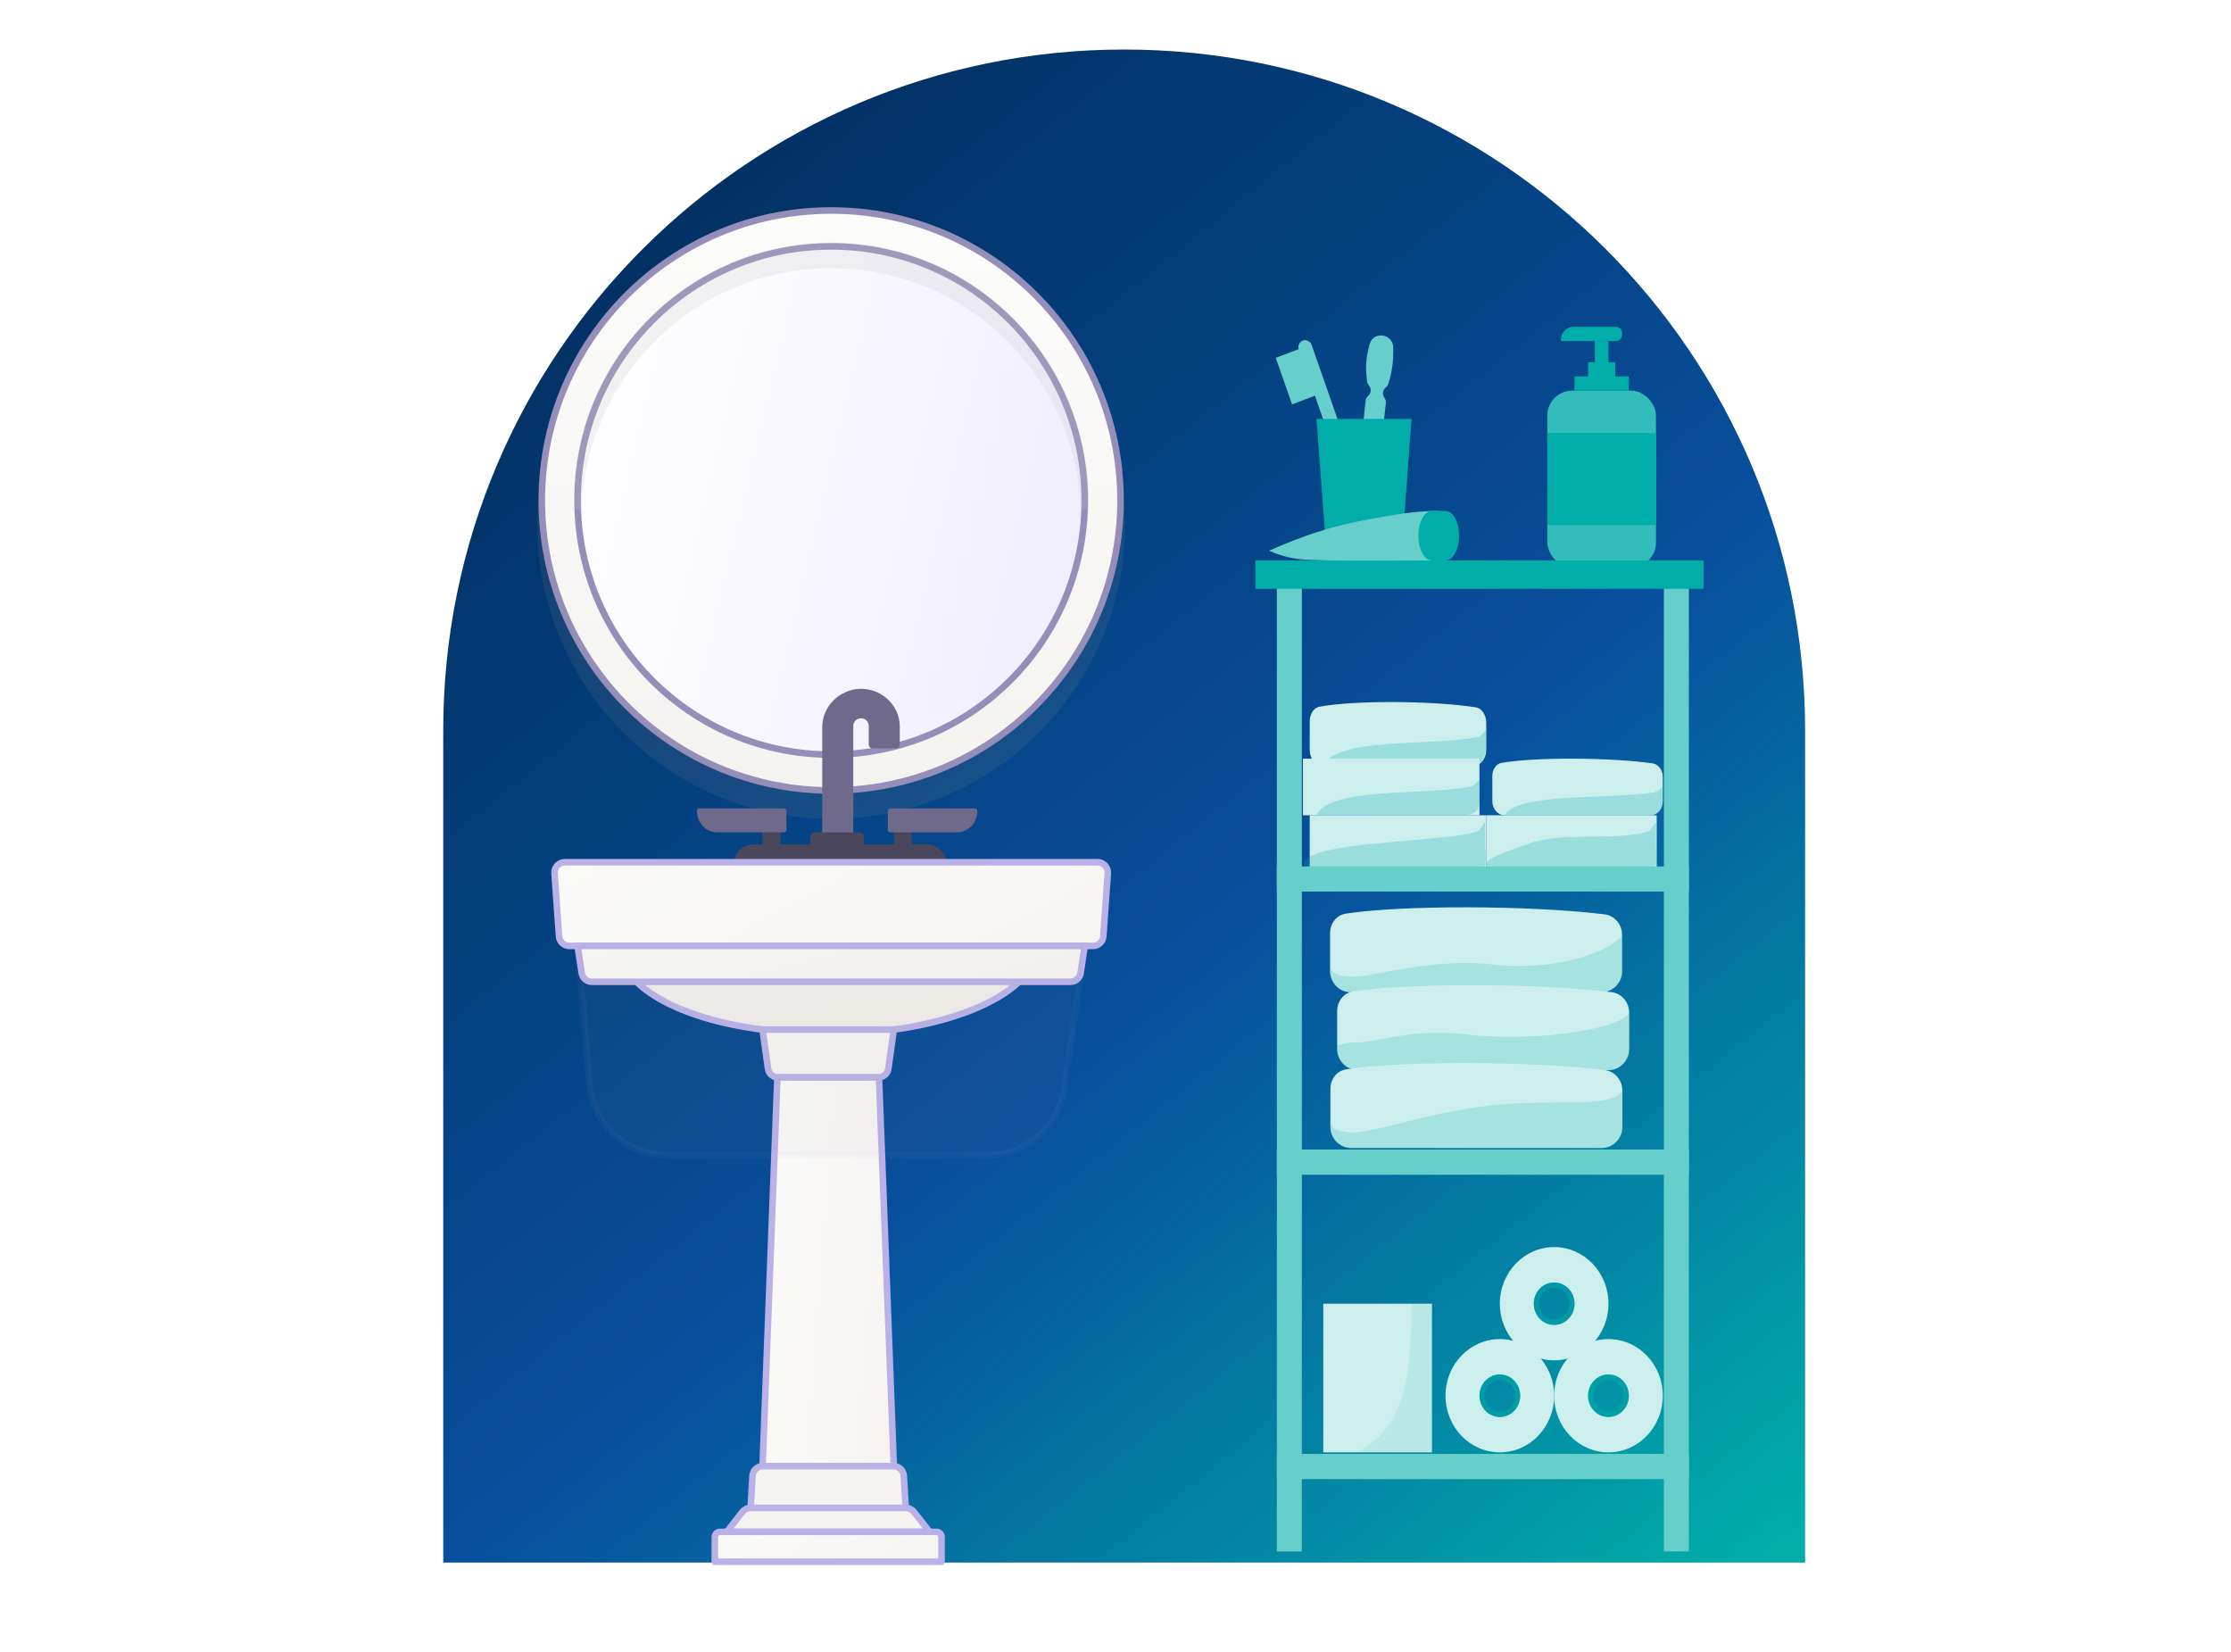 <?xml version="1.0" encoding="UTF-8"?><svg width="901" height="667" viewBox="0 0 901 667" fill="none" xmlns="http://www.w3.org/2000/svg">
<g filter="url(#filter0_d_17_3089)">
<path d="M179 291C179 139.122 302.122 16 454 16C605.878 16 729 139.122 729 291V627H179V291Z" fill="url(#paint0_linear_17_3089)"/>
<path d="M250.131 377.971H418.798C418.798 393.828 394.318 407.183 360.968 411.774C352.247 412.974 342.917 411.774 333.261 411.774C324.404 411.774 315.908 412.79 307.96 411.774C274.103 407.446 250.131 394.172 250.131 377.971Z" fill="url(#paint1_linear_17_3089)" stroke="#B9B1E7" stroke-width="2.654" stroke-miterlimit="10"/>
<path opacity="0.15" d="M335.67 88.847C270.13 88.847 217 142.085 217 207.757C217 273.429 270.13 326.668 335.67 326.668C401.21 326.668 454.338 273.429 454.338 207.757C454.338 142.085 401.21 88.847 335.67 88.847Z" fill="#838383"/>
<path d="M335.67 315.198C400.212 315.198 452.533 262.771 452.533 198.099C452.533 133.427 400.212 81 335.67 81C271.129 81 218.808 133.427 218.808 198.099C218.808 262.771 271.129 315.198 335.67 315.198Z" fill="url(#paint2_linear_17_3089)" stroke="#948EB9" stroke-width="2.654" stroke-miterlimit="10"/>
<path d="M335.67 300.711C392.227 300.711 438.075 254.77 438.075 198.099C438.075 141.428 392.227 95.486 335.67 95.486C279.113 95.486 233.265 141.428 233.265 198.099C233.265 254.77 279.113 300.711 335.67 300.711Z" fill="url(#paint3_linear_17_3089)" stroke="#948EB9" stroke-width="2.654"/>
<g opacity="0.2">
<path fill-rule="evenodd" clip-rule="evenodd" d="M438.012 201.721C438.053 200.519 438.074 199.312 438.074 198.1C438.074 141.428 392.226 95.487 335.67 95.487C279.111 95.487 233.264 141.428 233.264 198.1C233.264 199.312 233.285 200.519 233.327 201.721C235.23 146.727 280.322 102.73 335.67 102.73C391.017 102.73 436.107 146.727 438.012 201.721Z" fill="#C4C4C0"/>
<path d="M438.012 201.721L436.443 201.775H439.578L438.012 201.721ZM233.326 201.721L231.759 201.775H234.894L233.326 201.721ZM436.505 198.1C436.505 199.294 436.486 200.483 436.443 201.667L439.578 201.775C439.622 200.555 439.643 199.33 439.643 198.1H436.505ZM335.67 97.055C391.356 97.055 436.505 142.291 436.505 198.1H439.643C439.643 140.565 393.096 93.918 335.67 93.918V97.055ZM234.832 198.1C234.832 142.291 279.981 97.055 335.67 97.055V93.918C278.244 93.918 231.695 140.565 231.695 198.1H234.832ZM234.894 201.667C234.853 200.483 234.832 199.294 234.832 198.1H231.695C231.695 199.33 231.717 200.555 231.759 201.775L234.894 201.667ZM234.894 201.775C236.769 147.62 281.173 104.299 335.67 104.299V101.162C279.471 101.162 233.692 145.834 231.759 201.667L234.894 201.775ZM335.67 104.299C390.166 104.299 434.57 147.62 436.443 201.775L439.578 201.667C437.646 145.834 391.868 101.162 335.67 101.162V104.299Z" fill="#C4C4C0"/>
</g>
<path d="M368.198 324.854H360.968V339.342H368.198V324.854Z" fill="#4A475C"/>
<path d="M359.499 322.443H393.738C393.996 322.443 394.24 322.551 394.421 322.744C394.603 322.936 394.703 323.199 394.703 323.473C394.703 325.76 393.852 327.955 392.337 329.573C390.822 331.191 388.768 332.099 386.624 332.099H359.499C359.25 332.099 359.012 331.993 358.836 331.806C358.659 331.616 358.559 331.362 358.559 331.096V323.37C358.578 323.115 358.686 322.879 358.86 322.708C359.033 322.535 359.264 322.44 359.499 322.443Z" fill="#6F6A8B"/>
<path d="M307.96 339.342H315.187V324.854H307.96V339.342Z" fill="#4A475C"/>
<path d="M316.586 332.095H289.501C288.442 332.093 287.393 331.865 286.415 331.431C285.436 330.995 284.55 330.358 283.802 329.559C283.054 328.757 282.463 327.808 282.059 326.765C281.658 325.719 281.452 324.599 281.455 323.472C281.455 323.198 281.555 322.938 281.737 322.746C281.919 322.553 282.162 322.445 282.417 322.445H316.586C316.716 322.434 316.848 322.453 316.973 322.499C317.098 322.545 317.212 322.621 317.306 322.716C317.401 322.814 317.477 322.93 317.526 323.06C317.577 323.19 317.602 323.331 317.596 323.472V331.171C317.588 331.304 317.556 331.431 317.499 331.548C317.442 331.667 317.366 331.773 317.271 331.857C317.176 331.944 317.068 332.009 316.951 332.049C316.832 332.09 316.707 332.106 316.586 332.095Z" fill="#6F6A8B"/>
<path d="M344.597 344.172H332.057V289.881C332.006 286.128 333.353 282.483 335.849 279.618C338.347 276.754 341.827 274.859 345.648 274.285C347.862 274 350.112 274.179 352.25 274.805C354.385 275.434 356.361 276.499 358.038 277.927C359.719 279.355 361.063 281.114 361.984 283.087C362.906 285.063 363.38 287.204 363.38 289.369V296.67C363.38 297.071 363.215 297.458 362.925 297.746C362.635 298.03 362.239 298.196 361.824 298.201H352.421C352 298.201 351.599 298.041 351.301 297.754C351.006 297.467 350.841 297.076 350.841 296.67V289.369C350.879 288.949 350.827 288.526 350.689 288.125C350.548 287.724 350.326 287.358 350.03 287.046C349.738 286.735 349.38 286.485 348.981 286.315C348.583 286.144 348.152 286.057 347.719 286.057C347.282 286.057 346.851 286.144 346.453 286.315C346.055 286.485 345.697 286.735 345.404 287.046C345.112 287.358 344.887 287.724 344.748 288.125C344.607 288.526 344.556 288.949 344.597 289.369V344.172Z" fill="#6F6A8B"/>
<path d="M346.83 332.099H329.328C328.171 332.099 327.236 333.036 327.236 334.191V339.343H348.922V334.191C348.922 333.036 347.984 332.099 346.83 332.099Z" fill="#4A475C"/>
<path d="M382.654 344.172H295.911L297.445 340.955C298.006 339.771 298.998 338.749 300.288 338.031C301.58 337.313 303.109 336.928 304.675 336.928H373.833C375.397 336.928 376.928 337.313 378.218 338.031C379.508 338.749 380.5 339.771 381.064 340.955L382.654 344.172Z" fill="#4A475C"/>
<path d="M223.946 348.652C223.773 346.232 225.69 344.172 228.117 344.172H443.221C445.649 344.172 447.565 346.232 447.395 348.652L445.582 374.088C445.424 376.278 443.603 377.972 441.408 377.972H229.931C227.736 377.972 225.915 376.278 225.759 374.088L223.946 348.652Z" fill="url(#paint4_linear_17_3089)" stroke="#B9B1E7" stroke-width="2.654" stroke-miterlimit="10"/>
<path d="M233.264 377.971H438.074L436.413 388.906C436.102 390.95 434.345 392.459 432.278 392.459H239.061C236.994 392.459 235.237 390.95 234.926 388.906L233.264 377.971Z" fill="url(#paint5_linear_17_3089)" stroke="#B9B1E7" stroke-width="2.654" stroke-miterlimit="10"/>
<path d="M307.96 411.774H360.968L358.781 427.484C358.494 429.552 356.727 431.091 354.638 431.091H314.29C312.204 431.091 310.437 429.552 310.147 427.484L307.96 411.774Z" fill="#F5F3F0" stroke="#B9B1E7" stroke-width="2.654" stroke-miterlimit="10" stroke-linejoin="round"/>
<path d="M313.952 431.091H354.979L360.968 588.028H307.96L313.952 431.091Z" fill="url(#paint6_linear_17_3089)" stroke="#B9B1E7" stroke-width="2.654" stroke-miterlimit="10"/>
<path d="M303.141 604.927H365.789L365.009 591.96C364.876 589.751 363.047 588.028 360.835 588.028H308.095C305.881 588.028 304.052 589.751 303.919 591.96L303.141 604.927Z" fill="#F5F3F0" stroke="#B9B1E7" stroke-width="2.654" stroke-miterlimit="10" stroke-linejoin="round"/>
<path d="M293.501 614.586H375.426L369.098 606.527C368.304 605.519 367.093 604.928 365.808 604.928H303.122C301.838 604.928 300.623 605.519 299.832 606.527L293.501 614.586Z" fill="#F5F3F0" stroke="#B9B1E7" stroke-width="2.654" stroke-miterlimit="10" stroke-linejoin="round"/>
<path d="M288.683 616.676C288.683 615.521 289.621 614.586 290.775 614.586H378.155C379.31 614.586 380.245 615.521 380.245 616.676V626.657H288.683V616.676Z" fill="url(#paint7_linear_17_3089)" stroke="#B9B1E7" stroke-width="2.654" stroke-miterlimit="10" stroke-linejoin="round"/>
<path opacity="0.05" d="M233.264 377.971H438.074L429.784 435.576C427.562 451.015 414.334 462.476 398.735 462.476H269.36C253.085 462.476 239.513 450.032 238.107 433.817L233.264 377.971Z" fill="#989797" stroke="#B9B1E7" stroke-width="2.654" stroke-linejoin="round"/>
<path d="M528.936 287.309C528.936 284.388 530.495 281.835 532.782 281.401C546.53 278.79 577.588 278.859 595.929 281.609C598.418 281.982 600.231 284.682 600.231 287.847V298.787C600.231 302.339 597.951 305.219 595.138 305.219H534.029C531.216 305.219 528.936 302.339 528.936 298.787V287.309Z" fill="#CCEFEE"/>
<path opacity="0.25" d="M595.955 293.74C598.428 293.922 600.231 289.728 600.231 291.267V297.238C600.231 301.646 597.964 305.219 595.169 305.219H534.421C539.483 293.74 577.45 297.238 595.955 293.74Z" fill="#00ADA9"/>
<rect x="526.194" y="302.36" width="71.294" height="22.867" fill="#CCEFEE"/>
<path opacity="0.25" d="M593.213 313.749C595.686 313.93 597.489 309.737 597.489 311.276V317.247C597.489 322.369 597.489 325.227 589.631 325.227H531.679C536.741 313.749 574.709 317.247 593.213 313.749Z" fill="#00ADA9"/>
<rect x="528.936" y="325.227" width="71.294" height="22.867" fill="#CCEFEE"/>
<path d="M602.689 309.307C602.689 306.711 604.194 304.442 606.402 304.056C619.676 301.735 649.663 301.797 667.372 304.241C669.774 304.572 671.525 306.973 671.525 309.785V319.51C671.525 322.668 669.324 325.227 666.608 325.227H607.606C604.89 325.227 602.689 322.668 602.689 319.51V309.307Z" fill="#CCEFEE"/>
<path opacity="0.25" d="M667.372 316.044C669.775 316.189 671.526 312.835 671.526 314.065V318.843C671.526 322.369 669.324 325.227 666.609 325.227H607.606C612.523 316.044 649.4 318.843 667.372 316.044Z" fill="#00ADA9"/>
<rect x="600.231" y="325.227" width="68.836" height="22.867" fill="#CCEFEE"/>
<path opacity="0.25" d="M664.685 332.024C667.056 332.278 668.783 326.408 668.783 328.562V336.922C668.783 339.339 670.091 346.665 667.412 346.665H601.602C594.747 343.807 611.887 338.808 616.683 336.922C629.948 331.705 651.661 335.621 664.685 332.024Z" fill="#00ADA9"/>
<path opacity="0.25" d="M595.627 332.024C597.997 332.278 599.725 326.408 599.725 328.562V336.922C599.725 339.339 601.033 346.665 598.354 346.665L531.172 348.094C524.317 345.236 526.376 342.835 531.172 340.948C544.437 335.732 582.603 335.621 595.627 332.024Z" fill="#00ADA9"/>
<rect x="520.711" y="350.953" width="156.299" height="114.335" stroke="#66CECB" stroke-width="10.091"/>
<rect x="520.711" y="465.287" width="156.299" height="122.91" stroke="#66CECB" stroke-width="10.091"/>
<rect x="520.711" y="228.043" width="156.299" height="122.91" stroke="#66CECB" stroke-width="10.091"/>
<path d="M677.01 622.498V588.197H520.711V622.498" stroke="#66CECB" stroke-width="10.091"/>
<path d="M537.163 372.806C537.163 368.912 539.74 365.508 543.523 364.929C566.259 361.448 617.625 361.541 647.959 365.207C652.074 365.704 655.073 369.305 655.073 373.524V388.111C655.073 392.847 651.302 396.686 646.651 396.686H545.585C540.933 396.686 537.163 392.847 537.163 388.111V372.806Z" fill="#CCEFEE"/>
<path opacity="0.25" d="M537.163 385.482C537.163 388.111 538.534 390.396 546.76 390.396C554.986 390.396 579.665 382.623 602.973 385.482C626.281 388.34 649.588 380.965 655.073 373.82V390.396C655.073 391.757 651.302 396.687 646.651 396.687C646.651 396.687 552.636 396.687 545.585 396.687C538.534 396.687 536.463 390.396 537.163 385.482Z" fill="#33BDBA"/>
<path d="M540.033 404.248C540.033 400.354 542.61 396.95 546.393 396.371C569.13 392.89 620.496 392.983 650.829 396.649C654.944 397.146 657.943 400.747 657.943 404.966V419.553C657.943 424.289 654.173 428.128 649.521 428.128H548.455C543.804 428.128 540.033 424.289 540.033 419.553V404.248Z" fill="#CCEFEE"/>
<path opacity="0.25" d="M540.033 416.924C540.033 419.553 540.229 416.924 548.455 416.924C556.682 416.924 570.068 410.978 593.376 413.837C616.684 416.695 652.459 412.408 657.943 405.262V421.838C657.943 423.199 654.173 428.129 649.521 428.129C649.521 428.129 555.507 428.129 548.455 428.129C541.404 428.129 539.334 421.838 540.033 416.924Z" fill="#33BDBA"/>
<path d="M537.291 435.69C537.291 431.796 539.869 428.392 543.651 427.813C566.388 424.332 617.754 424.425 648.087 428.091C652.202 428.588 655.201 432.189 655.201 436.408V450.995C655.201 455.731 651.431 459.571 646.779 459.571H545.713C541.062 459.571 537.291 455.731 537.291 450.995V435.69Z" fill="#CCEFEE"/>
<path opacity="0.25" d="M537.291 448.366C537.291 450.995 538.662 453.279 546.888 453.279C555.115 453.279 576.923 445.279 601.602 442.42C626.281 439.562 649.717 443.849 655.201 436.704V453.279C655.201 454.641 651.431 459.57 646.779 459.57C646.779 459.57 552.764 459.57 545.713 459.57C538.662 459.57 536.591 453.279 537.291 448.366Z" fill="#33BDBA"/>
<rect x="635.879" y="148.008" width="21.937" height="5.717" fill="#00ADA9"/>
<rect x="641.363" y="142.292" width="10.968" height="8.575" fill="#00ADA9"/>
<path d="M649.589 133.717H644.104V145.15H649.589V133.717Z" fill="#00ADA9"/>
<path d="M652.55 128H635.44C632.653 128 630.394 130.259 630.394 133.046V133.717H652.55C653.944 133.717 655.073 132.587 655.073 131.194V130.523C655.073 129.13 653.944 128 652.55 128Z" fill="#00ADA9"/>
<rect x="624.91" y="153.725" width="43.873" height="71.459" rx="10.091" fill="#33BDBA"/>
<rect x="624.91" y="170.876" width="43.873" height="37.159" fill="#00ADA9"/>
<rect x="507" y="222.326" width="180.978" height="11.434" fill="#00ADA9"/>
<path d="M553.186 134.803C553.814 132.576 556.003 131.209 558.305 131.475C560.737 131.757 562.629 133.781 562.664 136.231C562.74 141.711 562.351 145.647 560.694 150.987C560.518 151.552 560.178 152.052 559.724 152.43L559.524 152.597C558.332 153.592 558.144 155.359 559.097 156.601C559.556 157.2 559.768 157.95 559.689 158.697L558.129 173.328C557.888 175.588 555.863 177.208 553.605 176.946C551.347 176.685 549.712 174.641 549.953 172.38L551.513 157.75C551.592 157.003 551.957 156.319 552.531 155.841C553.723 154.847 553.912 153.08 552.958 151.837L552.761 151.58C552.421 151.137 552.198 150.614 552.123 150.063C551.365 144.506 551.555 140.589 553.186 134.803Z" fill="#66CECB"/>
<rect width="5.512" height="65.434" rx="2.756" transform="matrix(0.935 -0.355 0.33 0.944 523.594 134.509)" fill="#66CECB"/>
<rect width="11.024" height="19.915" transform="matrix(0.935 -0.355 0.33 0.944 515.226 140.493)" fill="#66CECB"/>
<path d="M534.421 522.455L534.421 582.481L578.294 582.481L578.294 522.455L534.421 522.455Z" fill="#CCEFEE"/>
<path opacity="0.1" d="M570.068 522.455C570.068 558.185 564.584 573.906 548.131 582.481L578.294 582.481L578.294 522.455L570.068 522.455Z" fill="#00ADA9"/>
<path fill-rule="evenodd" clip-rule="evenodd" d="M649.589 582.481C661.704 582.481 671.526 572.243 671.526 559.614C671.526 546.985 661.704 536.747 649.589 536.747C637.473 536.747 627.652 546.985 627.652 559.614C627.652 572.243 637.473 582.481 649.589 582.481ZM649.589 568.189C654.132 568.189 657.815 564.35 657.815 559.614C657.815 554.878 654.132 551.039 649.589 551.039C645.045 551.039 641.362 554.878 641.362 559.614C641.362 564.35 645.045 568.189 649.589 568.189Z" fill="#CCEFEE"/>
<path opacity="0.5" fill-rule="evenodd" clip-rule="evenodd" d="M657.815 559.614C657.815 564.35 654.132 568.189 649.589 568.189C645.046 568.189 641.363 564.35 641.363 559.614C641.363 554.878 645.046 551.039 649.589 551.039C654.132 551.039 657.815 554.878 657.815 559.614ZM649.589 566.045C652.997 566.045 655.759 563.166 655.759 559.614C655.759 556.062 652.997 553.182 649.589 553.182C646.182 553.182 643.419 556.062 643.419 559.614C643.419 563.166 646.182 566.045 649.589 566.045Z" fill="#00ADA9"/>
<path fill-rule="evenodd" clip-rule="evenodd" d="M605.715 582.481C617.83 582.481 627.652 572.243 627.652 559.614C627.652 546.985 617.83 536.747 605.715 536.747C593.6 536.747 583.778 546.985 583.778 559.614C583.778 572.243 593.6 582.481 605.715 582.481ZM605.715 568.189C610.258 568.189 613.941 564.35 613.941 559.614C613.941 554.878 610.258 551.039 605.715 551.039C601.172 551.039 597.489 554.878 597.489 559.614C597.489 564.35 601.172 568.189 605.715 568.189Z" fill="#CCEFEE"/>
<path opacity="0.5" fill-rule="evenodd" clip-rule="evenodd" d="M613.941 559.614C613.941 564.35 610.258 568.189 605.715 568.189C601.172 568.189 597.489 564.35 597.489 559.614C597.489 554.878 601.172 551.039 605.715 551.039C610.258 551.039 613.941 554.878 613.941 559.614ZM605.715 566.045C609.122 566.045 611.885 563.166 611.885 559.614C611.885 556.062 609.122 553.182 605.715 553.182C602.307 553.182 599.545 556.062 599.545 559.614C599.545 563.166 602.307 566.045 605.715 566.045Z" fill="#00ADA9"/>
<path fill-rule="evenodd" clip-rule="evenodd" d="M627.652 545.322C639.767 545.322 649.589 535.084 649.589 522.455C649.589 509.826 639.767 499.588 627.652 499.588C615.537 499.588 605.715 509.826 605.715 522.455C605.715 535.084 615.537 545.322 627.652 545.322ZM627.652 531.03C632.195 531.03 635.878 527.191 635.878 522.455C635.878 517.719 632.195 513.88 627.652 513.88C623.109 513.88 619.426 517.719 619.426 522.455C619.426 527.191 623.109 531.03 627.652 531.03Z" fill="#CCEFEE"/>
<path opacity="0.5" fill-rule="evenodd" clip-rule="evenodd" d="M635.878 522.455C635.878 527.191 632.195 531.03 627.652 531.03C623.108 531.03 619.425 527.191 619.425 522.455C619.425 517.719 623.108 513.88 627.652 513.88C632.195 513.88 635.878 517.719 635.878 522.455ZM627.652 528.886C631.059 528.886 633.821 526.007 633.821 522.455C633.821 518.903 631.059 516.024 627.652 516.024C624.244 516.024 621.482 518.903 621.482 522.455C621.482 526.007 624.244 528.886 627.652 528.886Z" fill="#00ADA9"/>
<path d="M531.679 165.159H570.068L565.803 222.326H535.944L531.679 165.159Z" fill="#00ADA9"/>
<path d="M581.036 222.326V202.318C570.068 202.318 561.585 204.181 553.766 205.545C537.466 208.388 525.72 212.543 512.484 218.393C515.173 219.411 519.83 221.75 528.806 222.102C541.623 222.606 559.918 222.326 581.036 222.326Z" fill="#66CECB"/>
<path fill-rule="evenodd" clip-rule="evenodd" d="M589.263 212.322C589.263 217.847 586.807 222.326 583.779 222.326H578.3C578.298 222.326 578.296 222.326 578.294 222.326C575.265 222.326 572.81 217.847 572.81 212.322C572.81 206.797 575.265 202.318 578.294 202.318C578.294 202.318 578.294 202.318 578.294 202.318V202.318H583.779C586.807 202.318 589.263 206.797 589.263 212.322Z" fill="#00ADA9"/>
</g>
<defs>
<filter id="filter0_d_17_3089" x="-4" y="0" width="909" height="675" filterUnits="userSpaceOnUse" color-interpolation-filters="sRGB">
<feFlood flood-opacity="0" result="BackgroundImageFix"/>
<feColorMatrix in="SourceAlpha" type="matrix" values="0 0 0 0 0 0 0 0 0 0 0 0 0 0 0 0 0 0 127 0" result="hardAlpha"/>
<feOffset dy="4"/>
<feGaussianBlur stdDeviation="2"/>
<feComposite in2="hardAlpha" operator="out"/>
<feColorMatrix type="matrix" values="0 0 0 0 0 0 0 0 0 0 0 0 0 0 0 0 0 0 0.25 0"/>
<feBlend mode="normal" in2="BackgroundImageFix" result="effect1_dropShadow_17_3089"/>
<feBlend mode="normal" in="SourceGraphic" in2="effect1_dropShadow_17_3089" result="shape"/>
</filter>
<linearGradient id="paint0_linear_17_3089" x1="243.55" y1="74.444" x2="696.409" y2="637.351" gradientUnits="userSpaceOnUse">
<stop stop-color="#022F60"/>
<stop offset="0.55" stop-color="#07509D"/>
<stop offset="1" stop-color="#00ADA9"/>
</linearGradient>
<linearGradient id="paint1_linear_17_3089" x1="403.18" y1="440.704" x2="376.714" y2="267.637" gradientUnits="userSpaceOnUse">
<stop stop-color="#EEEBE7"/>
<stop offset="1" stop-color="#F5F3F0"/>
</linearGradient>
<linearGradient id="paint2_linear_17_3089" x1="338.079" y1="318.819" x2="338.079" y2="64.099" gradientUnits="userSpaceOnUse">
<stop stop-color="#F5F3F0"/>
<stop offset="1" stop-color="#FCFCFB"/>
</linearGradient>
<linearGradient id="paint3_linear_17_3089" x1="441.565" y1="317.166" x2="195.772" y2="258.718" gradientUnits="userSpaceOnUse">
<stop stop-color="#EFECFF"/>
<stop offset="1" stop-color="white"/>
</linearGradient>
<linearGradient id="paint4_linear_17_3089" x1="398.318" y1="445.577" x2="176.926" y2="35.251" gradientUnits="userSpaceOnUse">
<stop stop-color="#F5F3F0"/>
<stop offset="0.48" stop-color="#FCFCFB"/>
<stop offset="1" stop-color="white"/>
</linearGradient>
<linearGradient id="paint5_linear_17_3089" x1="392.928" y1="421.433" x2="338.941" y2="208.043" gradientUnits="userSpaceOnUse">
<stop stop-color="#F5F3F0"/>
<stop offset="0.48" stop-color="#FCFCFB"/>
<stop offset="1" stop-color="white"/>
</linearGradient>
<linearGradient id="paint6_linear_17_3089" x1="347.141" y1="901.9" x2="149.731" y2="885.954" gradientUnits="userSpaceOnUse">
<stop stop-color="#F5F3F0"/>
<stop offset="0.48" stop-color="#FCFCFB"/>
<stop offset="1" stop-color="white"/>
</linearGradient>
<linearGradient id="paint7_linear_17_3089" x1="357.678" y1="670.118" x2="187.765" y2="488.593" gradientUnits="userSpaceOnUse">
<stop stop-color="#F5F3F0"/>
<stop offset="0.48" stop-color="#FCFCFB"/>
<stop offset="1" stop-color="white"/>
</linearGradient>
</defs>
</svg>
